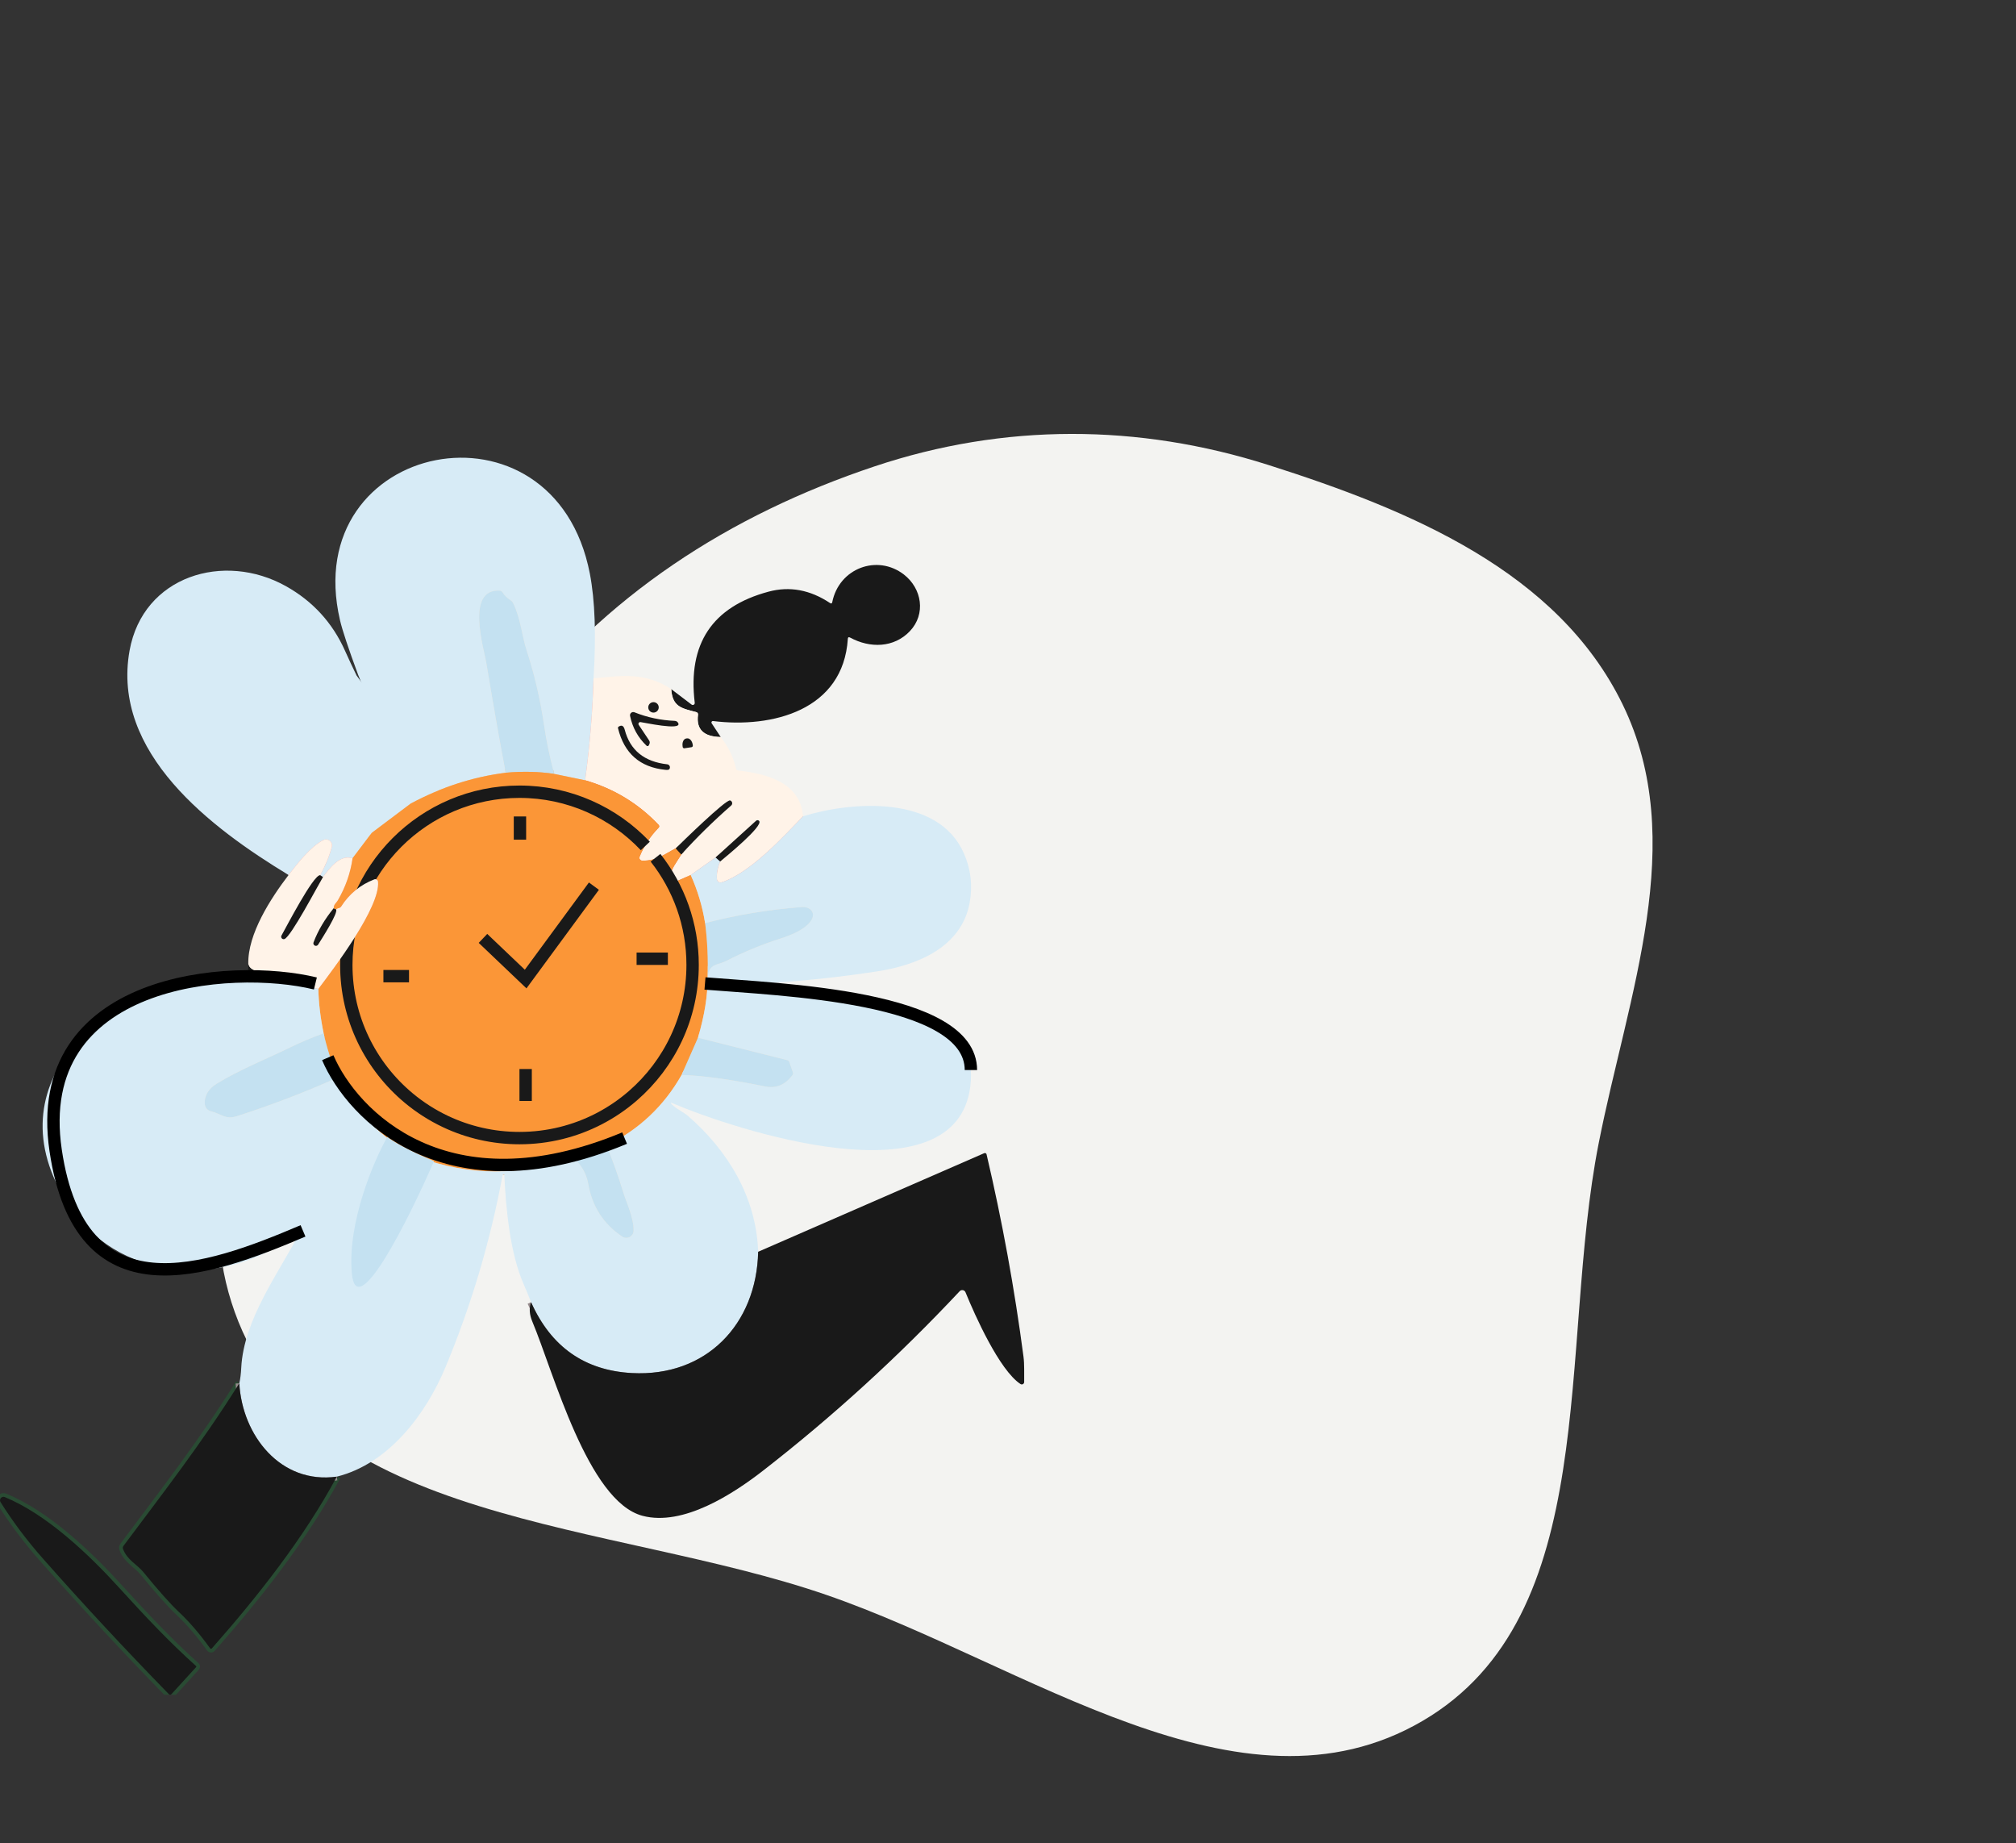 <?xml version="1.0" encoding="UTF-8"?> <svg xmlns="http://www.w3.org/2000/svg" width="163" height="149" viewBox="0 0 163 149" fill="none"><rect x="0" y="0" width="163" height="149" fill="#333333" stroke="none"/> <g clip-path="url(#clip0_627_4294)"> <path fill-rule="evenodd" clip-rule="evenodd" d="M41.369 58.028C48.836 48.16 58.986 41.617 70.717 37.698C81.183 34.201 92.042 34.242 102.553 37.587C113.968 41.219 125.95 46.169 131.195 56.944C136.585 68.015 131.636 80.352 129.255 92.439C125.987 109.032 129.607 130.593 115.009 139.119C100.254 147.736 82.94 134.476 66.793 128.919C49.431 122.943 25.185 123.364 18.983 106.071C12.785 88.79 30.288 72.674 41.369 58.028Z" fill="#F3F3F1"></path> <g clip-path="url(#clip1_627_4294)"> <path d="M19.35 111.821C16.243 116.767 13.22 120.623 9.989 124.957C9.925 125.041 9.913 125.133 9.953 125.231C10.291 126.107 11.107 126.494 11.569 127.055C12.821 128.589 13.792 129.679 14.482 130.326C15.316 131.109 16.151 132.082 16.989 133.246C16.997 133.256 17.008 133.265 17.02 133.272C17.032 133.278 17.045 133.282 17.058 133.282C17.071 133.283 17.085 133.28 17.097 133.275C17.109 133.27 17.119 133.262 17.128 133.252C20.8 129.1 24.611 124.268 27.232 119.367" stroke="#294B33" stroke-width="0.604"></path> <path d="M47.988 54.835C47.918 57.525 47.691 60.272 47.309 63.076" stroke="#EF9F9D" stroke-width="0.604"></path> <path d="M47.31 63.076L44.812 62.56" stroke="#EDC79E" stroke-width="0.604"></path> <path d="M44.812 62.56C44.456 61.247 44.178 59.911 43.979 58.553C43.677 56.503 43.206 54.495 42.566 52.528C42.206 51.417 42.094 49.973 41.49 48.753C41.445 48.661 41.375 48.582 41.288 48.527C41.02 48.36 40.801 48.144 40.63 47.881C40.572 47.792 40.49 47.745 40.385 47.739C37.637 47.609 39.123 52.413 39.313 53.552C39.99 57.588 40.515 60.56 40.89 62.466" stroke="#F8EAD9" stroke-width="0.604"></path> <path d="M40.888 62.466C38.249 62.796 35.687 63.626 33.203 64.954" stroke="#EDC79E" stroke-width="0.604"></path> <path d="M44.813 62.56C43.593 62.373 42.286 62.341 40.891 62.466" stroke="#E5B277" stroke-width="0.604"></path> <path d="M64.925 65.987C63.246 67.739 60.643 70.565 58.351 71.323C58.309 71.337 58.264 71.342 58.219 71.336C58.175 71.33 58.132 71.314 58.095 71.29C58.058 71.265 58.027 71.232 58.004 71.193C57.981 71.154 57.968 71.111 57.965 71.066C57.929 70.609 58.017 70.133 58.231 69.638" stroke="#EF9F9D" stroke-width="0.604"></path> <path d="M58.231 69.638C58.642 69.291 61.737 66.781 61.38 66.362C61.365 66.344 61.346 66.329 61.325 66.319C61.304 66.309 61.282 66.302 61.258 66.301C61.235 66.3 61.212 66.303 61.189 66.311C61.167 66.319 61.147 66.331 61.13 66.347L57.859 69.312" stroke="#FFF3E8" stroke-width="0.604"></path> <path d="M57.859 69.312L55.848 70.734" stroke="#EF9F9D" stroke-width="0.604"></path> <path d="M55.847 70.734L54.694 71.248C54.638 71.272 54.577 71.283 54.517 71.278C54.456 71.272 54.397 71.252 54.346 71.218C54.295 71.184 54.254 71.137 54.225 71.083C54.197 71.028 54.183 70.968 54.184 70.906C54.196 70.293 54.791 69.575 55.084 69.073" stroke="#DD673C" stroke-width="0.604"></path> <path d="M55.084 69.073C56.348 67.682 57.693 66.363 59.118 65.114C59.15 65.086 59.174 65.05 59.187 65.01C59.201 64.969 59.203 64.926 59.195 64.885C59.186 64.843 59.167 64.804 59.138 64.772C59.11 64.741 59.074 64.717 59.033 64.704C58.698 64.595 55.093 68.125 54.637 68.575" stroke="#FFF3E8" stroke-width="0.604"></path> <path d="M54.638 68.575C53.683 69.07 53.109 69.599 51.92 69.572C51.882 69.571 51.846 69.561 51.813 69.543C51.78 69.525 51.752 69.499 51.732 69.468C51.711 69.437 51.699 69.401 51.695 69.364C51.691 69.326 51.697 69.289 51.711 69.254C52.07 68.375 52.58 67.596 53.242 66.917C53.321 66.837 53.321 66.754 53.242 66.669C51.602 64.944 49.624 63.746 47.309 63.076" stroke="#DD673C" stroke-width="0.604"></path> <path d="M54.637 68.575L55.084 69.073" stroke="#82522B" stroke-width="0.604"></path> <path d="M55.848 70.734C56.405 71.978 56.793 73.273 57.01 74.618" stroke="#EDC79E" stroke-width="0.604"></path> <path d="M57.012 74.618C57.193 76.045 57.261 77.51 57.217 79.011" stroke="#E5B277" stroke-width="0.604"></path> <path d="M57.216 79.011C57.226 80.459 56.965 82.083 56.434 83.885" stroke="#EDC79E" stroke-width="0.604"></path> <path d="M56.435 83.885L55.109 86.896" stroke="#E5B277" stroke-width="0.604"></path> <path d="M55.108 86.896C53.676 89.418 51.656 91.32 49.047 92.6" stroke="#EDC79E" stroke-width="0.604"></path> <path d="M49.047 92.6L46.438 93.666" stroke="#E5B277" stroke-width="0.604"></path> <path d="M46.439 93.666C44.515 94.264 42.618 94.604 40.75 94.687" stroke="#EDC79E" stroke-width="0.604"></path> <path d="M40.75 94.687C38.707 94.759 36.685 94.476 34.684 93.838" stroke="#EDC79E" stroke-width="0.604"></path> <path d="M34.685 93.838L31.375 92.041" stroke="#E5B277" stroke-width="0.604"></path> <path d="M31.373 92.041C29.604 90.66 28.249 89.015 27.309 87.104" stroke="#EDC79E" stroke-width="0.604"></path> <path d="M27.309 87.104C26.788 85.828 26.407 84.636 26.168 83.529" stroke="#E5B277" stroke-width="0.604"></path> <path d="M26.167 83.529C25.909 82.295 25.767 81.099 25.738 79.941" stroke="#EDC79E" stroke-width="0.604"></path> <path d="M25.738 79.941C27.007 78.262 30.751 73.331 30.564 71.272C30.561 71.237 30.549 71.204 30.531 71.175C30.513 71.146 30.488 71.121 30.459 71.103C30.43 71.085 30.397 71.074 30.363 71.071C30.328 71.068 30.294 71.072 30.262 71.085C29.128 71.523 28.234 72.257 27.577 73.286C27.525 73.368 27.387 73.439 27.164 73.497" stroke="#DD673C" stroke-width="0.604"></path> <path d="M27.164 73.497C27.101 73.511 27.039 73.484 26.977 73.416" stroke="#82522B" stroke-width="0.604"></path> <path d="M26.977 73.416C26.977 73.105 27.188 72.993 27.303 72.796C27.937 71.713 28.336 70.575 28.502 69.381" stroke="#DD673C" stroke-width="0.604"></path> <path d="M61.297 101.188C61.168 107.053 57.094 111.313 51.091 110.993C47.27 110.788 44.552 108.88 42.938 105.268" stroke="#958A8C" stroke-width="0.604"></path> <path d="M40.773 94.919C40.749 94.869 40.741 94.791 40.749 94.687" stroke="#D7EBF6" stroke-width="0.604"></path> <path d="M46.438 93.666C47.05 94.236 47.426 94.922 47.567 95.725C47.887 97.541 48.801 98.954 50.309 99.962C50.397 100.021 50.5 100.056 50.606 100.061C50.713 100.067 50.819 100.044 50.913 99.994C51.007 99.945 51.087 99.871 51.142 99.78C51.198 99.689 51.228 99.585 51.23 99.479C51.239 98.425 50.635 97.163 50.417 96.456C50.025 95.168 49.568 93.882 49.047 92.6" stroke="#F8EAD9" stroke-width="0.604"></path> <path d="M55.109 86.896C56.802 86.944 59.062 87.255 61.889 87.829C62.746 88.004 63.474 87.699 64.072 86.914C64.126 86.844 64.138 86.766 64.108 86.681L63.818 85.851C63.79 85.77 63.734 85.719 63.649 85.697L56.435 83.885" stroke="#F8EAD9" stroke-width="0.604"></path> <path d="M57.217 79.011C57.341 77.849 57.993 78.051 58.712 77.683C60.111 76.966 61.556 76.367 63.048 75.886C64.036 75.569 65.129 75.122 65.594 74.391C65.983 73.778 65.5 73.274 64.83 73.322C62.175 73.523 59.568 73.955 57.012 74.618" stroke="#F8EAD9" stroke-width="0.604"></path> <path d="M57.859 69.312L58.231 69.638" stroke="#958A8C" stroke-width="0.604"></path> <path d="M30.062 67.319L28.504 69.381" stroke="#EDC79E" stroke-width="0.604"></path> <path d="M28.503 69.381C27.446 69.028 26.57 70.305 26.117 70.897" stroke="#EF9F9D" stroke-width="0.604"></path> <path d="M26.118 70.897L25.883 70.746" stroke="#958A8C" stroke-width="0.604"></path> <path d="M25.881 70.746C26.308 69.987 26.622 69.227 26.823 68.466C26.847 68.376 26.844 68.28 26.815 68.191C26.786 68.101 26.731 68.023 26.658 67.964C26.584 67.905 26.495 67.869 26.402 67.861C26.308 67.852 26.215 67.87 26.131 67.914C25.068 68.469 24.042 69.822 23.332 70.731" stroke="#EF9F9D" stroke-width="0.604"></path> <path d="M26.166 83.529C25.246 83.859 24.348 84.237 23.472 84.664C21.464 85.645 19.414 86.44 17.505 87.611C16.895 87.986 16.503 88.553 16.56 89.254C16.572 89.391 16.626 89.52 16.715 89.623C16.804 89.727 16.923 89.799 17.055 89.831C17.871 90.03 18.227 90.525 19.154 90.227C21.914 89.343 24.632 88.302 27.308 87.104" stroke="#F8EAD9" stroke-width="0.604"></path> <path d="M27.233 119.367C22.685 120.001 19.581 116.033 19.352 111.821" stroke="#958A8C" stroke-width="0.604"></path> <path d="M25.879 70.746C25.308 70.758 23.165 74.907 22.76 75.623C22.74 75.659 22.731 75.7 22.735 75.74C22.739 75.781 22.756 75.82 22.783 75.851C22.809 75.882 22.845 75.904 22.885 75.914C22.924 75.924 22.966 75.921 23.005 75.907C23.545 75.692 25.653 71.67 26.115 70.897" stroke="#FFF3E8" stroke-width="0.604"></path> <path d="M26.979 73.416C26.258 74.301 25.718 75.216 25.357 76.161C25.333 76.21 25.329 76.268 25.347 76.32C25.365 76.372 25.403 76.415 25.453 76.44C25.502 76.464 25.559 76.468 25.612 76.45C25.664 76.432 25.707 76.394 25.732 76.345C25.998 75.91 27.399 73.754 27.166 73.497" stroke="#FFF3E8" stroke-width="0.604"></path> <path d="M25.738 79.941L23.078 79.374" stroke="#EF9F9D" stroke-width="0.604"></path> <path d="M15.859 134.683C13.648 132.699 11.713 130.634 9.713 128.435C7.201 125.666 3.807 122.432 0.388 121.019C0.333 120.996 0.272 120.991 0.214 121.005C0.156 121.02 0.104 121.052 0.066 121.098C0.027 121.144 0.004 121.2 0.001 121.26C-0.003 121.32 0.012 121.379 0.044 121.429C1.039 123.014 2.196 124.552 3.517 126.044C6.796 129.752 10.171 133.384 13.642 136.939C13.721 137.021 13.798 137.02 13.875 136.936L15.862 134.756C15.87 134.745 15.875 134.731 15.874 134.718C15.874 134.704 15.868 134.692 15.859 134.683Z" stroke="#294B33" stroke-width="0.604"></path> <path d="M53.26 57.182C53.26 57.069 53.215 56.962 53.136 56.883C53.056 56.803 52.949 56.759 52.837 56.759C52.725 56.759 52.617 56.803 52.538 56.883C52.459 56.962 52.414 57.069 52.414 57.182C52.414 57.294 52.459 57.401 52.538 57.48C52.617 57.56 52.725 57.604 52.837 57.604C52.949 57.604 53.056 57.56 53.136 57.48C53.215 57.401 53.26 57.294 53.26 57.182Z" stroke="#FFF3E8" stroke-width="0.604"></path> <path d="M51.783 58.371C52.1 58.41 55.05 59.057 54.851 58.486C54.83 58.425 54.79 58.372 54.738 58.333C54.686 58.295 54.623 58.273 54.558 58.272C53.429 58.227 52.342 57.997 51.297 57.58C51.253 57.562 51.205 57.556 51.158 57.563C51.111 57.57 51.067 57.59 51.03 57.621C50.994 57.651 50.967 57.691 50.951 57.736C50.936 57.781 50.933 57.83 50.944 57.876C51.139 58.818 51.584 59.62 52.278 60.283C52.291 60.295 52.307 60.304 52.324 60.309C52.341 60.314 52.359 60.315 52.376 60.312C52.393 60.309 52.41 60.301 52.424 60.29C52.438 60.279 52.449 60.266 52.456 60.249L52.505 60.147C52.551 60.046 52.544 59.95 52.484 59.857L51.644 58.598C51.629 58.575 51.62 58.548 51.619 58.52C51.618 58.493 51.626 58.465 51.64 58.442C51.655 58.418 51.676 58.399 51.702 58.386C51.727 58.374 51.755 58.368 51.783 58.371Z" stroke="#FFF3E8" stroke-width="0.604"></path> <path d="M53.949 61.784C52.093 61.578 50.948 60.649 50.513 58.996C50.443 58.734 50.314 58.553 50.027 58.734C49.974 58.768 49.955 58.814 49.969 58.873C50.471 60.906 51.748 62.025 53.801 62.23C53.968 62.247 54.071 62.233 54.109 62.188C54.138 62.154 54.157 62.113 54.164 62.069C54.171 62.025 54.166 61.98 54.15 61.938C54.133 61.897 54.106 61.861 54.071 61.833C54.035 61.806 53.994 61.789 53.949 61.784Z" stroke="#FFF3E8" stroke-width="0.604"></path> <path d="M55.34 60.488L55.914 60.401C55.946 60.395 55.974 60.378 55.993 60.352C56.013 60.326 56.021 60.294 56.017 60.262L56.007 60.189C55.996 60.116 55.975 60.044 55.946 59.979C55.917 59.914 55.879 59.857 55.836 59.81C55.793 59.764 55.745 59.729 55.694 59.708C55.644 59.687 55.592 59.68 55.542 59.688L55.482 59.697C55.382 59.713 55.295 59.787 55.24 59.902C55.185 60.017 55.167 60.165 55.189 60.313L55.198 60.386C55.201 60.402 55.206 60.417 55.215 60.431C55.224 60.445 55.235 60.457 55.248 60.466C55.261 60.476 55.276 60.483 55.292 60.486C55.308 60.49 55.324 60.491 55.34 60.488Z" stroke="#FFF3E8" stroke-width="0.604"></path> <path d="M47.989 54.835C47.918 57.525 47.692 60.272 47.309 63.076L44.812 62.56C44.456 61.247 44.178 59.911 43.978 58.553C43.676 56.503 43.205 54.495 42.565 52.528C42.206 51.417 42.094 49.973 41.49 48.754C41.445 48.661 41.375 48.582 41.288 48.527C41.02 48.36 40.801 48.145 40.63 47.881C40.571 47.792 40.49 47.745 40.385 47.739C37.637 47.609 39.123 52.413 39.313 53.552C39.989 57.588 40.515 60.56 40.889 62.466C38.25 62.796 35.688 63.626 33.204 64.954L28.961 54.563C28.168 52.417 27.678 50.943 27.491 50.139C24.102 35.609 44.806 31.414 47.693 46.38C48.109 48.542 48.208 51.361 47.989 54.835Z" fill="#D7EBF6"></path> <path d="M58.274 59.579C56.895 59.555 56.282 58.957 56.435 57.785C56.449 57.667 56.398 57.592 56.284 57.562C55.1 57.257 54.366 57.136 54.27 55.705L55.915 56.955C55.94 56.974 55.97 56.986 56.002 56.988C56.033 56.99 56.064 56.983 56.092 56.968C56.119 56.952 56.141 56.929 56.156 56.901C56.17 56.873 56.175 56.841 56.172 56.81C55.596 52.047 57.583 49.053 62.133 47.83C63.84 47.37 65.5 47.676 67.112 48.748C67.209 48.812 67.269 48.788 67.291 48.675C67.84 45.93 70.929 44.782 73.079 46.44C74.544 47.573 74.876 49.638 73.569 51.018C72.279 52.38 70.335 52.413 68.731 51.538C68.618 51.477 68.558 51.511 68.55 51.637C68.181 57.414 62.453 58.879 57.652 58.287C57.63 58.284 57.607 58.288 57.587 58.298C57.567 58.308 57.55 58.323 57.538 58.342C57.527 58.361 57.521 58.383 57.521 58.405C57.521 58.428 57.528 58.449 57.54 58.468L58.274 59.579Z" fill="#191919"></path> <path d="M28.832 54.609C30.411 56.723 37.636 66.739 37.837 67.385C37.96 67.784 38.017 68.148 38.009 68.478C38.007 68.523 38.015 68.568 38.031 68.609C38.048 68.651 38.073 68.689 38.106 68.72C38.297 68.911 38.4 69.14 38.414 69.406C38.418 69.488 38.401 69.493 38.362 69.421C38.338 69.372 38.31 69.334 38.278 69.306C38.267 69.295 38.251 69.288 38.234 69.286C38.218 69.284 38.201 69.288 38.188 69.297C38.175 69.305 38.167 69.317 38.166 69.331C38.165 69.345 38.17 69.358 38.181 69.369C38.435 69.693 38.398 69.963 38.072 70.178C38.017 70.216 37.95 70.232 37.883 70.224C37.817 70.216 37.755 70.185 37.71 70.136C37.164 69.552 36.636 69.078 36.125 68.714C35.409 68.21 34.379 67.213 33.328 66.99C32.326 66.778 30.593 67.225 31.166 68.678C31.447 69.396 31.601 69.991 32.193 70.538C34.162 72.368 28.09 65.555 30.061 67.319L28.503 69.381C27.446 69.028 26.57 70.305 26.117 70.897L25.882 70.746C26.308 69.987 26.623 69.227 26.824 68.466C26.848 68.376 26.846 68.28 26.816 68.191C26.787 68.101 26.732 68.023 26.659 67.964C26.585 67.905 26.497 67.869 26.403 67.86C26.31 67.852 26.215 67.87 26.132 67.914C25.069 68.469 24.043 69.822 23.333 70.731C17.079 66.944 8.98 60.863 10.478 52.58C11.571 46.555 18.103 44.577 23.122 47.386C25.296 48.603 26.889 50.348 27.902 52.619C28.202 53.289 28.512 53.953 28.832 54.609Z" fill="#D7EBF6"></path> <path d="M44.812 62.56C43.592 62.373 42.285 62.341 40.89 62.466C40.515 60.56 39.99 57.588 39.313 53.552C39.123 52.413 37.637 47.609 40.385 47.739C40.49 47.745 40.572 47.792 40.63 47.881C40.801 48.145 41.02 48.36 41.288 48.527C41.375 48.582 41.445 48.661 41.49 48.754C42.094 49.974 42.206 51.417 42.566 52.528C43.206 54.495 43.677 56.503 43.979 58.553C44.178 59.911 44.456 61.247 44.812 62.56Z" fill="#C4E1F1"></path> <path d="M54.269 55.705C54.366 57.136 55.099 57.257 56.283 57.562C56.398 57.592 56.448 57.667 56.434 57.786C56.281 58.957 56.894 59.555 58.273 59.579C58.883 60.348 59.294 61.194 59.505 62.116C59.528 62.215 59.588 62.27 59.687 62.282C61.951 62.545 64.717 63.236 64.926 65.987C63.247 67.739 60.644 70.565 58.352 71.323C58.309 71.338 58.264 71.342 58.22 71.336C58.175 71.33 58.133 71.314 58.095 71.29C58.058 71.265 58.027 71.232 58.004 71.193C57.982 71.154 57.968 71.111 57.965 71.066C57.929 70.609 58.018 70.133 58.231 69.638C58.642 69.291 61.737 66.781 61.381 66.362C61.365 66.344 61.347 66.329 61.326 66.319C61.305 66.309 61.282 66.302 61.258 66.301C61.235 66.3 61.212 66.303 61.19 66.311C61.167 66.319 61.147 66.331 61.13 66.347L57.859 69.312L55.848 70.734L54.695 71.248C54.639 71.272 54.578 71.283 54.517 71.278C54.457 71.272 54.398 71.252 54.347 71.218C54.296 71.184 54.255 71.137 54.226 71.083C54.198 71.028 54.184 70.968 54.184 70.906C54.197 70.293 54.791 69.575 55.084 69.073C56.349 67.682 57.694 66.363 59.119 65.114C59.151 65.086 59.175 65.05 59.188 65.01C59.202 64.969 59.204 64.926 59.196 64.885C59.187 64.843 59.167 64.804 59.139 64.772C59.111 64.741 59.075 64.717 59.034 64.704C58.699 64.595 55.093 68.125 54.638 68.575C53.683 69.07 53.109 69.599 51.92 69.572C51.882 69.571 51.846 69.561 51.813 69.543C51.78 69.525 51.752 69.499 51.732 69.468C51.711 69.437 51.699 69.401 51.695 69.364C51.691 69.327 51.697 69.289 51.711 69.254C52.07 68.375 52.58 67.596 53.242 66.917C53.321 66.837 53.321 66.754 53.242 66.67C51.602 64.944 49.624 63.746 47.309 63.076C47.691 60.272 47.918 57.525 47.988 54.835C50.349 54.609 52.182 54.334 54.269 55.705ZM53.258 57.182C53.258 57.069 53.213 56.962 53.134 56.883C53.054 56.803 52.947 56.759 52.835 56.759C52.723 56.759 52.615 56.803 52.536 56.883C52.456 56.962 52.412 57.069 52.412 57.182C52.412 57.294 52.456 57.401 52.536 57.48C52.615 57.56 52.723 57.604 52.835 57.604C52.947 57.604 53.054 57.56 53.134 57.48C53.213 57.401 53.258 57.294 53.258 57.182ZM51.781 58.371C52.098 58.411 55.048 59.057 54.849 58.486C54.828 58.425 54.788 58.372 54.736 58.333C54.683 58.295 54.621 58.274 54.556 58.272C53.427 58.227 52.34 57.997 51.295 57.58C51.251 57.562 51.203 57.556 51.156 57.563C51.109 57.57 51.065 57.59 51.028 57.621C50.992 57.651 50.964 57.691 50.949 57.736C50.934 57.781 50.931 57.83 50.941 57.876C51.137 58.818 51.581 59.62 52.276 60.283C52.289 60.295 52.304 60.304 52.321 60.309C52.338 60.314 52.356 60.315 52.374 60.312C52.391 60.309 52.407 60.301 52.421 60.291C52.435 60.28 52.447 60.266 52.454 60.25L52.502 60.147C52.549 60.046 52.542 59.95 52.481 59.857L51.642 58.598C51.626 58.575 51.617 58.548 51.617 58.521C51.616 58.493 51.623 58.466 51.638 58.442C51.653 58.418 51.674 58.399 51.699 58.386C51.724 58.374 51.753 58.369 51.781 58.371ZM53.949 61.784C52.093 61.578 50.947 60.649 50.513 58.996C50.443 58.734 50.313 58.553 50.026 58.734C49.974 58.768 49.955 58.814 49.969 58.873C50.47 60.906 51.748 62.025 53.801 62.231C53.968 62.247 54.071 62.233 54.109 62.188C54.138 62.154 54.157 62.113 54.163 62.069C54.171 62.025 54.166 61.98 54.149 61.938C54.133 61.897 54.106 61.861 54.07 61.834C54.035 61.806 53.993 61.789 53.949 61.784ZM55.338 60.488L55.912 60.401C55.944 60.395 55.972 60.378 55.991 60.352C56.011 60.326 56.019 60.294 56.014 60.262L56.005 60.189C55.994 60.116 55.974 60.044 55.944 59.979C55.915 59.914 55.877 59.857 55.834 59.81C55.791 59.764 55.743 59.729 55.692 59.708C55.642 59.687 55.59 59.68 55.54 59.688L55.48 59.697C55.38 59.713 55.293 59.787 55.238 59.902C55.183 60.018 55.165 60.165 55.187 60.313L55.196 60.386C55.199 60.402 55.204 60.417 55.213 60.431C55.221 60.445 55.233 60.457 55.246 60.466C55.259 60.476 55.274 60.483 55.29 60.486C55.306 60.49 55.322 60.491 55.338 60.488Z" fill="#FFF3E8"></path> <path d="M52.837 57.604C53.07 57.604 53.26 57.415 53.26 57.182C53.26 56.948 53.07 56.759 52.837 56.759C52.603 56.759 52.414 56.948 52.414 57.182C52.414 57.415 52.603 57.604 52.837 57.604Z" fill="#191919"></path> <path d="M51.644 58.598L52.484 59.857C52.544 59.95 52.551 60.046 52.505 60.147L52.456 60.25C52.449 60.266 52.438 60.28 52.424 60.291C52.41 60.301 52.393 60.309 52.376 60.312C52.359 60.315 52.341 60.314 52.324 60.309C52.307 60.304 52.291 60.295 52.278 60.283C51.584 59.621 51.139 58.818 50.944 57.876C50.933 57.83 50.936 57.781 50.951 57.736C50.967 57.691 50.994 57.651 51.03 57.621C51.067 57.59 51.111 57.571 51.158 57.563C51.205 57.556 51.253 57.562 51.297 57.58C52.342 57.997 53.429 58.227 54.558 58.272C54.623 58.274 54.686 58.295 54.738 58.333C54.79 58.372 54.83 58.425 54.851 58.486C55.05 59.057 52.1 58.411 51.783 58.371C51.755 58.369 51.727 58.374 51.702 58.386C51.676 58.399 51.655 58.418 51.64 58.442C51.626 58.466 51.618 58.493 51.619 58.521C51.62 58.548 51.629 58.575 51.644 58.598Z" fill="#191919"></path> <path d="M53.949 61.784C53.994 61.789 54.035 61.806 54.071 61.834C54.106 61.861 54.133 61.897 54.15 61.938C54.166 61.98 54.171 62.025 54.164 62.069C54.157 62.113 54.138 62.154 54.109 62.188C54.071 62.233 53.968 62.247 53.801 62.231C51.748 62.025 50.471 60.906 49.969 58.873C49.955 58.814 49.974 58.768 50.027 58.734C50.314 58.553 50.443 58.734 50.513 58.996C50.948 60.649 52.093 61.578 53.949 61.784Z" fill="#191919"></path> <path d="M55.34 60.488C55.324 60.491 55.308 60.49 55.292 60.486C55.276 60.483 55.261 60.476 55.248 60.466C55.235 60.457 55.224 60.445 55.215 60.431C55.206 60.417 55.201 60.402 55.198 60.386L55.189 60.313C55.167 60.165 55.185 60.017 55.24 59.902C55.295 59.787 55.382 59.713 55.482 59.697L55.542 59.688C55.592 59.68 55.644 59.687 55.694 59.708C55.745 59.729 55.793 59.764 55.836 59.81C55.879 59.857 55.917 59.914 55.946 59.979C55.975 60.044 55.996 60.116 56.007 60.189L56.017 60.262C56.021 60.294 56.013 60.326 55.993 60.352C55.974 60.378 55.946 60.395 55.914 60.401L55.34 60.488Z" fill="#191919"></path> <path d="M44.811 62.56L47.308 63.076C49.623 63.746 51.601 64.944 53.242 66.67C53.321 66.754 53.321 66.837 53.242 66.917C52.58 67.596 52.069 68.375 51.711 69.254C51.697 69.289 51.691 69.327 51.695 69.364C51.698 69.401 51.711 69.437 51.731 69.468C51.752 69.499 51.78 69.525 51.812 69.543C51.845 69.561 51.882 69.571 51.919 69.572C53.109 69.599 53.683 69.07 54.637 68.575L55.084 69.073C54.791 69.575 54.196 70.293 54.184 70.906C54.183 70.968 54.197 71.028 54.226 71.083C54.254 71.137 54.296 71.184 54.347 71.218C54.398 71.252 54.456 71.272 54.517 71.278C54.578 71.283 54.639 71.272 54.694 71.248L55.848 70.734C56.406 71.978 56.793 73.273 57.011 74.618C57.192 76.045 57.26 77.509 57.216 79.011C57.226 80.459 56.965 82.083 56.434 83.885L55.108 86.896C53.677 89.418 51.657 91.32 49.048 92.6L46.439 93.666C44.514 94.264 42.618 94.604 40.749 94.687C38.706 94.759 36.684 94.476 34.683 93.838L31.373 92.041C29.604 90.66 28.249 89.015 27.308 87.104C26.787 85.828 26.407 84.636 26.167 83.529C25.909 82.295 25.767 81.099 25.738 79.941C27.007 78.262 30.751 73.331 30.564 71.272C30.561 71.237 30.549 71.204 30.531 71.175C30.513 71.146 30.488 71.121 30.459 71.103C30.43 71.085 30.397 71.074 30.363 71.071C30.328 71.067 30.294 71.072 30.262 71.084C29.128 71.523 28.234 72.257 27.577 73.286C27.525 73.368 27.387 73.439 27.164 73.497C27.101 73.511 27.039 73.484 26.976 73.416C26.976 73.105 27.188 72.993 27.302 72.797C27.937 71.714 28.336 70.575 28.501 69.381L30.059 67.319L33.203 64.954C35.687 63.626 38.249 62.796 40.888 62.466C42.283 62.341 43.591 62.373 44.811 62.56Z" fill="#FB9637"></path> <path d="M52.176 68.385C49.624 65.685 46.009 64 42 64C34.268 64 28 70.268 28 78C28 82.328 29.964 86.197 33.049 88.765C33.954 89.519 34.956 90.16 36.033 90.668C37.843 91.522 39.866 92 42 92C44.317 92 46.502 91.437 48.426 90.441C49.42 89.927 50.344 89.297 51.18 88.57C54.133 86.003 56 82.22 56 78C56 74.73 54.879 71.722 53 69.339" stroke="#191919"></path> <path d="M39.05 75.857L42.5 79.143L48.02 71.633M42.04 66V67.878M42.5 86.418V89M51.47 77.5H54M33.07 78.908H31" stroke="#191919"></path> <path d="M55.084 69.073L54.637 68.575C55.093 68.125 58.698 64.595 59.033 64.704C59.074 64.717 59.11 64.741 59.138 64.772C59.167 64.804 59.186 64.843 59.195 64.885C59.203 64.926 59.201 64.969 59.187 65.01C59.174 65.05 59.15 65.086 59.118 65.114C57.693 66.363 56.348 67.682 55.084 69.073Z" fill="#191919"></path> <path d="M61.298 101.188C61.169 107.053 57.095 111.313 51.092 110.993C47.271 110.788 44.553 108.879 42.938 105.268C42.773 104.825 42.579 104.352 42.356 103.849C41.232 101.318 40.9 97.67 40.773 94.919C40.749 94.869 40.741 94.791 40.749 94.687C42.617 94.604 44.514 94.264 46.438 93.666C47.05 94.236 47.427 94.922 47.568 95.725C47.888 97.541 48.802 98.954 50.31 99.962C50.398 100.021 50.501 100.056 50.607 100.061C50.714 100.067 50.819 100.044 50.914 99.995C51.008 99.945 51.087 99.871 51.143 99.78C51.199 99.69 51.229 99.585 51.231 99.479C51.24 98.425 50.636 97.163 50.418 96.456C50.026 95.168 49.569 93.882 49.047 92.6C51.656 91.32 53.677 89.418 55.108 86.896C56.801 86.944 59.061 87.255 61.887 87.829C62.745 88.004 63.473 87.699 64.07 86.914C64.125 86.844 64.137 86.766 64.107 86.681L63.817 85.851C63.789 85.77 63.732 85.719 63.648 85.697L56.434 83.885C56.965 82.083 57.226 80.459 57.216 79.011C57.34 77.849 57.992 78.051 58.711 77.683C60.11 76.966 61.555 76.367 63.047 75.886C64.034 75.569 65.127 75.122 65.593 74.391C65.982 73.778 65.499 73.274 64.829 73.322C62.173 73.523 59.567 73.955 57.01 74.618C56.793 73.273 56.405 71.978 55.848 70.734L57.859 69.312L58.23 69.638C58.017 70.133 57.928 70.609 57.965 71.066C57.968 71.111 57.981 71.154 58.004 71.193C58.026 71.232 58.057 71.265 58.095 71.29C58.132 71.314 58.175 71.33 58.219 71.336C58.264 71.342 58.309 71.338 58.351 71.323C60.643 70.565 63.246 67.739 64.925 65.987C68.866 64.767 75.853 64.239 77.934 68.983C78.496 70.257 78.652 71.584 78.402 72.963C77.753 76.568 74.178 78.024 70.91 78.525C66.471 79.206 62.004 79.583 57.509 79.657C57.36 79.659 57.36 79.67 57.509 79.688C62.84 80.332 66.765 80.706 69.286 80.811C73.414 80.98 79.136 82.384 78.454 87.823C77.267 97.238 59.26 91.265 54.401 89.191C54.206 89.106 54.184 89.139 54.335 89.29C54.706 89.656 55.283 89.912 55.612 90.196C58.852 93.002 61.157 96.797 61.298 101.188Z" fill="#D7EBF6"></path> <path d="M58.231 69.638L57.859 69.312L61.13 66.347C61.147 66.331 61.167 66.319 61.189 66.311C61.212 66.303 61.235 66.3 61.258 66.301C61.282 66.302 61.304 66.309 61.325 66.319C61.346 66.329 61.365 66.344 61.38 66.362C61.737 66.781 58.642 69.291 58.231 69.638Z" fill="#191919"></path> <path d="M25.883 70.746C25.312 70.758 23.168 74.907 22.763 75.623C22.743 75.659 22.735 75.7 22.739 75.741C22.743 75.781 22.759 75.82 22.786 75.851C22.813 75.882 22.848 75.904 22.888 75.914C22.928 75.924 22.969 75.921 23.008 75.907C23.548 75.693 25.656 71.67 26.118 70.897C26.571 70.305 27.447 69.028 28.504 69.381C28.338 70.575 27.939 71.714 27.305 72.797C27.19 72.993 26.979 73.105 26.979 73.416C26.258 74.302 25.717 75.216 25.357 76.161C25.333 76.21 25.329 76.268 25.347 76.32C25.365 76.372 25.402 76.416 25.452 76.44C25.502 76.464 25.559 76.468 25.611 76.45C25.664 76.432 25.707 76.394 25.732 76.345C25.997 75.91 27.398 73.754 27.166 73.497C27.389 73.439 27.527 73.368 27.579 73.286C28.236 72.257 29.131 71.523 30.264 71.085C30.296 71.072 30.331 71.068 30.365 71.071C30.399 71.074 30.432 71.085 30.461 71.103C30.491 71.121 30.515 71.146 30.533 71.175C30.552 71.204 30.563 71.237 30.566 71.272C30.753 73.331 27.009 78.262 25.741 79.941L23.08 79.374C23.104 79.255 23.106 79.157 23.086 79.081C23.062 78.984 23.002 78.925 22.905 78.903C22.18 78.746 20.178 78.755 20.076 77.924C20.018 75.505 21.89 72.618 23.334 70.731C24.043 69.822 25.07 68.469 26.133 67.914C26.216 67.87 26.31 67.852 26.404 67.861C26.497 67.869 26.586 67.905 26.66 67.964C26.733 68.023 26.788 68.101 26.817 68.191C26.846 68.28 26.849 68.376 26.825 68.466C26.623 69.227 26.309 69.987 25.883 70.746Z" fill="#FFF3E8"></path> <path d="M25.879 70.746L26.115 70.897C25.653 71.67 23.545 75.692 23.005 75.907C22.966 75.921 22.924 75.924 22.885 75.914C22.845 75.904 22.809 75.882 22.783 75.851C22.756 75.82 22.739 75.781 22.735 75.74C22.731 75.7 22.74 75.659 22.76 75.623C23.165 74.907 25.308 70.758 25.879 70.746Z" fill="#191919"></path> <path d="M57.217 79.011C57.261 77.509 57.193 76.045 57.012 74.618C59.568 73.955 62.175 73.523 64.83 73.322C65.5 73.274 65.983 73.778 65.594 74.391C65.129 75.122 64.036 75.569 63.048 75.886C61.556 76.367 60.111 76.966 58.712 77.683C57.993 78.051 57.341 77.849 57.217 79.011Z" fill="#C4E1F1"></path> <path d="M26.979 73.416C27.041 73.484 27.104 73.511 27.166 73.497C27.399 73.754 25.998 75.91 25.732 76.345C25.707 76.394 25.664 76.432 25.612 76.45C25.559 76.468 25.502 76.464 25.453 76.44C25.403 76.415 25.365 76.372 25.347 76.32C25.329 76.268 25.333 76.21 25.357 76.161C25.718 75.216 26.258 74.301 26.979 73.416Z" fill="#191919"></path> <path d="M20.075 77.924C20.177 78.754 22.179 78.745 22.904 78.903C23.001 78.925 23.061 78.984 23.085 79.081C23.105 79.157 23.103 79.255 23.079 79.374L19.902 79.117C20.051 78.692 20.109 78.294 20.075 77.924Z" fill="#191919"></path> <path d="M19.901 79.117L23.078 79.374L25.738 79.941C25.766 81.099 25.909 82.295 26.167 83.529C25.247 83.859 24.349 84.237 23.473 84.664C21.465 85.646 19.415 86.44 17.506 87.612C16.896 87.986 16.504 88.554 16.561 89.254C16.573 89.391 16.627 89.52 16.716 89.623C16.805 89.727 16.924 89.8 17.056 89.831C17.872 90.03 18.228 90.525 19.155 90.227C21.915 89.343 24.633 88.302 27.308 87.104C28.249 89.015 29.603 90.66 31.373 92.041C31.17 92.593 31.073 93.161 31.083 93.745C31.085 93.849 31.059 93.946 31.005 94.034C30.715 94.507 30.568 95.023 30.564 95.581C30.564 95.675 30.535 95.76 30.479 95.834C29.884 96.619 29.51 98.522 29.187 99.512C28.93 100.309 28.969 101.055 28.885 101.886C28.873 101.997 28.902 102.107 28.966 102.197C29.3 102.668 29.76 102.819 30.346 102.65C30.449 102.621 30.535 102.553 30.588 102.463C30.757 102.175 30.931 101.89 31.11 101.608C31.485 101.019 31.711 100.24 32.194 99.621C32.46 99.277 32.644 98.956 32.747 98.658C33.309 97.025 33.954 95.418 34.683 93.838C36.684 94.476 38.706 94.759 40.749 94.687C40.741 94.791 40.749 94.869 40.773 94.919C40.691 94.915 40.648 94.924 40.644 94.946C39.655 100.295 38.117 105.478 36.029 110.495C34.42 114.36 31.412 118.322 27.233 119.367C22.685 120.001 19.581 116.033 19.351 111.821C19.432 111.454 19.483 111.038 19.505 110.571C19.702 106.651 22.549 102.882 24.301 99.521C24.391 99.348 24.362 99.325 24.213 99.452C18.672 104.199 9.996 103.725 5.856 97.845C-1.08 88.001 8.206 79.534 17.823 79.171C18.53 79.143 19.223 79.125 19.901 79.117Z" fill="#D7EBF6"></path> <path d="M26.166 83.529C26.406 84.636 26.786 85.828 27.308 87.104C24.632 88.302 21.914 89.343 19.154 90.227C18.227 90.525 17.871 90.03 17.055 89.831C16.923 89.8 16.804 89.727 16.715 89.623C16.626 89.52 16.572 89.391 16.56 89.254C16.503 88.554 16.895 87.986 17.505 87.612C19.414 86.44 21.464 85.646 23.472 84.664C24.348 84.237 25.246 83.859 26.166 83.529Z" fill="#C4E1F1"></path> <path d="M56.435 83.885L63.649 85.697C63.734 85.719 63.79 85.77 63.818 85.851L64.108 86.681C64.138 86.766 64.126 86.844 64.072 86.914C63.474 87.699 62.746 88.004 61.889 87.829C59.062 87.255 56.802 86.944 55.109 86.896L56.435 83.885Z" fill="#C4E1F1"></path> <path d="M49.047 92.6C49.568 93.882 50.025 95.168 50.417 96.456C50.635 97.163 51.239 98.425 51.23 99.479C51.228 99.585 51.198 99.69 51.142 99.78C51.087 99.871 51.007 99.945 50.913 99.995C50.819 100.044 50.713 100.067 50.606 100.061C50.5 100.056 50.397 100.021 50.309 99.962C48.801 98.954 47.887 97.541 47.567 95.725C47.426 94.922 47.05 94.236 46.438 93.666L49.047 92.6Z" fill="#C4E1F1"></path> <path d="M42.941 105.268C44.556 108.879 47.274 110.788 51.095 110.993C57.098 111.313 61.172 107.053 61.301 101.188L79.577 93.219C79.596 93.211 79.616 93.207 79.636 93.207C79.657 93.208 79.677 93.213 79.695 93.222C79.713 93.231 79.729 93.243 79.742 93.259C79.754 93.275 79.763 93.293 79.767 93.313C81.035 98.722 82.03 104.17 82.751 109.656C82.838 110.311 82.796 111.039 82.808 111.718C82.808 111.753 82.799 111.787 82.781 111.817C82.763 111.847 82.738 111.872 82.707 111.889C82.677 111.906 82.642 111.914 82.607 111.912C82.572 111.911 82.538 111.9 82.509 111.881C80.803 110.755 78.828 106.337 78.064 104.465C78.046 104.42 78.017 104.381 77.98 104.351C77.943 104.321 77.899 104.3 77.853 104.291C77.805 104.283 77.757 104.286 77.712 104.301C77.666 104.316 77.625 104.342 77.593 104.377C72.663 109.637 67.377 114.462 61.736 118.851C59.281 120.762 55.241 123.404 51.946 122.532C47.525 121.357 44.753 110.912 43.047 106.847C42.801 106.267 42.766 105.741 42.941 105.268Z" fill="#191919"></path> <path d="M19.35 111.821C19.58 116.033 22.684 120.001 27.232 119.367C24.611 124.268 20.8 129.1 17.128 133.252C17.119 133.262 17.109 133.27 17.097 133.275C17.085 133.28 17.071 133.283 17.058 133.282C17.045 133.282 17.032 133.278 17.02 133.272C17.008 133.265 16.997 133.256 16.989 133.246C16.151 132.082 15.316 131.109 14.482 130.326C13.792 129.679 12.821 128.589 11.569 127.055C11.107 126.494 10.291 126.107 9.953 125.231C9.913 125.133 9.925 125.041 9.989 124.957C13.22 120.623 16.243 116.767 19.35 111.821Z" fill="#191919"></path> <path d="M15.859 134.683C15.868 134.692 15.874 134.704 15.874 134.718C15.875 134.731 15.87 134.745 15.862 134.756L13.875 136.936C13.798 137.02 13.721 137.021 13.642 136.939C10.171 133.384 6.796 129.752 3.517 126.044C2.196 124.552 1.039 123.014 0.044 121.429C0.012 121.379 -0.003 121.32 0.001 121.26C0.004 121.2 0.027 121.144 0.066 121.098C0.104 121.052 0.156 121.02 0.214 121.005C0.272 120.991 0.333 120.996 0.388 121.019C3.807 122.432 7.201 125.666 9.713 128.435C11.713 130.634 13.648 132.699 15.859 134.683Z" fill="#191919"></path> <path d="M28.447 102.924C28.085 98.818 30.209 93.865 31.316 91.903C32.041 92.506 34.135 93.463 35.091 93.865C33.027 98.596 28.81 107.031 28.447 102.924Z" fill="#C4E1F1"></path> <path d="M26.5 85.5C28.5 90.167 36.1 98 50.501 92M57.001 79.5C63.001 80 78.501 80.5 78.501 86.5M25.5 79.5C18.667 77.833 2.436 79.061 4.5 93C6.5 106.5 16.667 102.833 24.5 99.5" stroke="black"></path> </g> </g> <defs> <clipPath id="clip0_627_4294"> <rect width="163" height="149" fill="white"></rect> </clipPath> <clipPath id="clip1_627_4294"> <rect width="100" height="100" fill="white" transform="translate(0 37)"></rect> </clipPath> </defs> </svg> 
